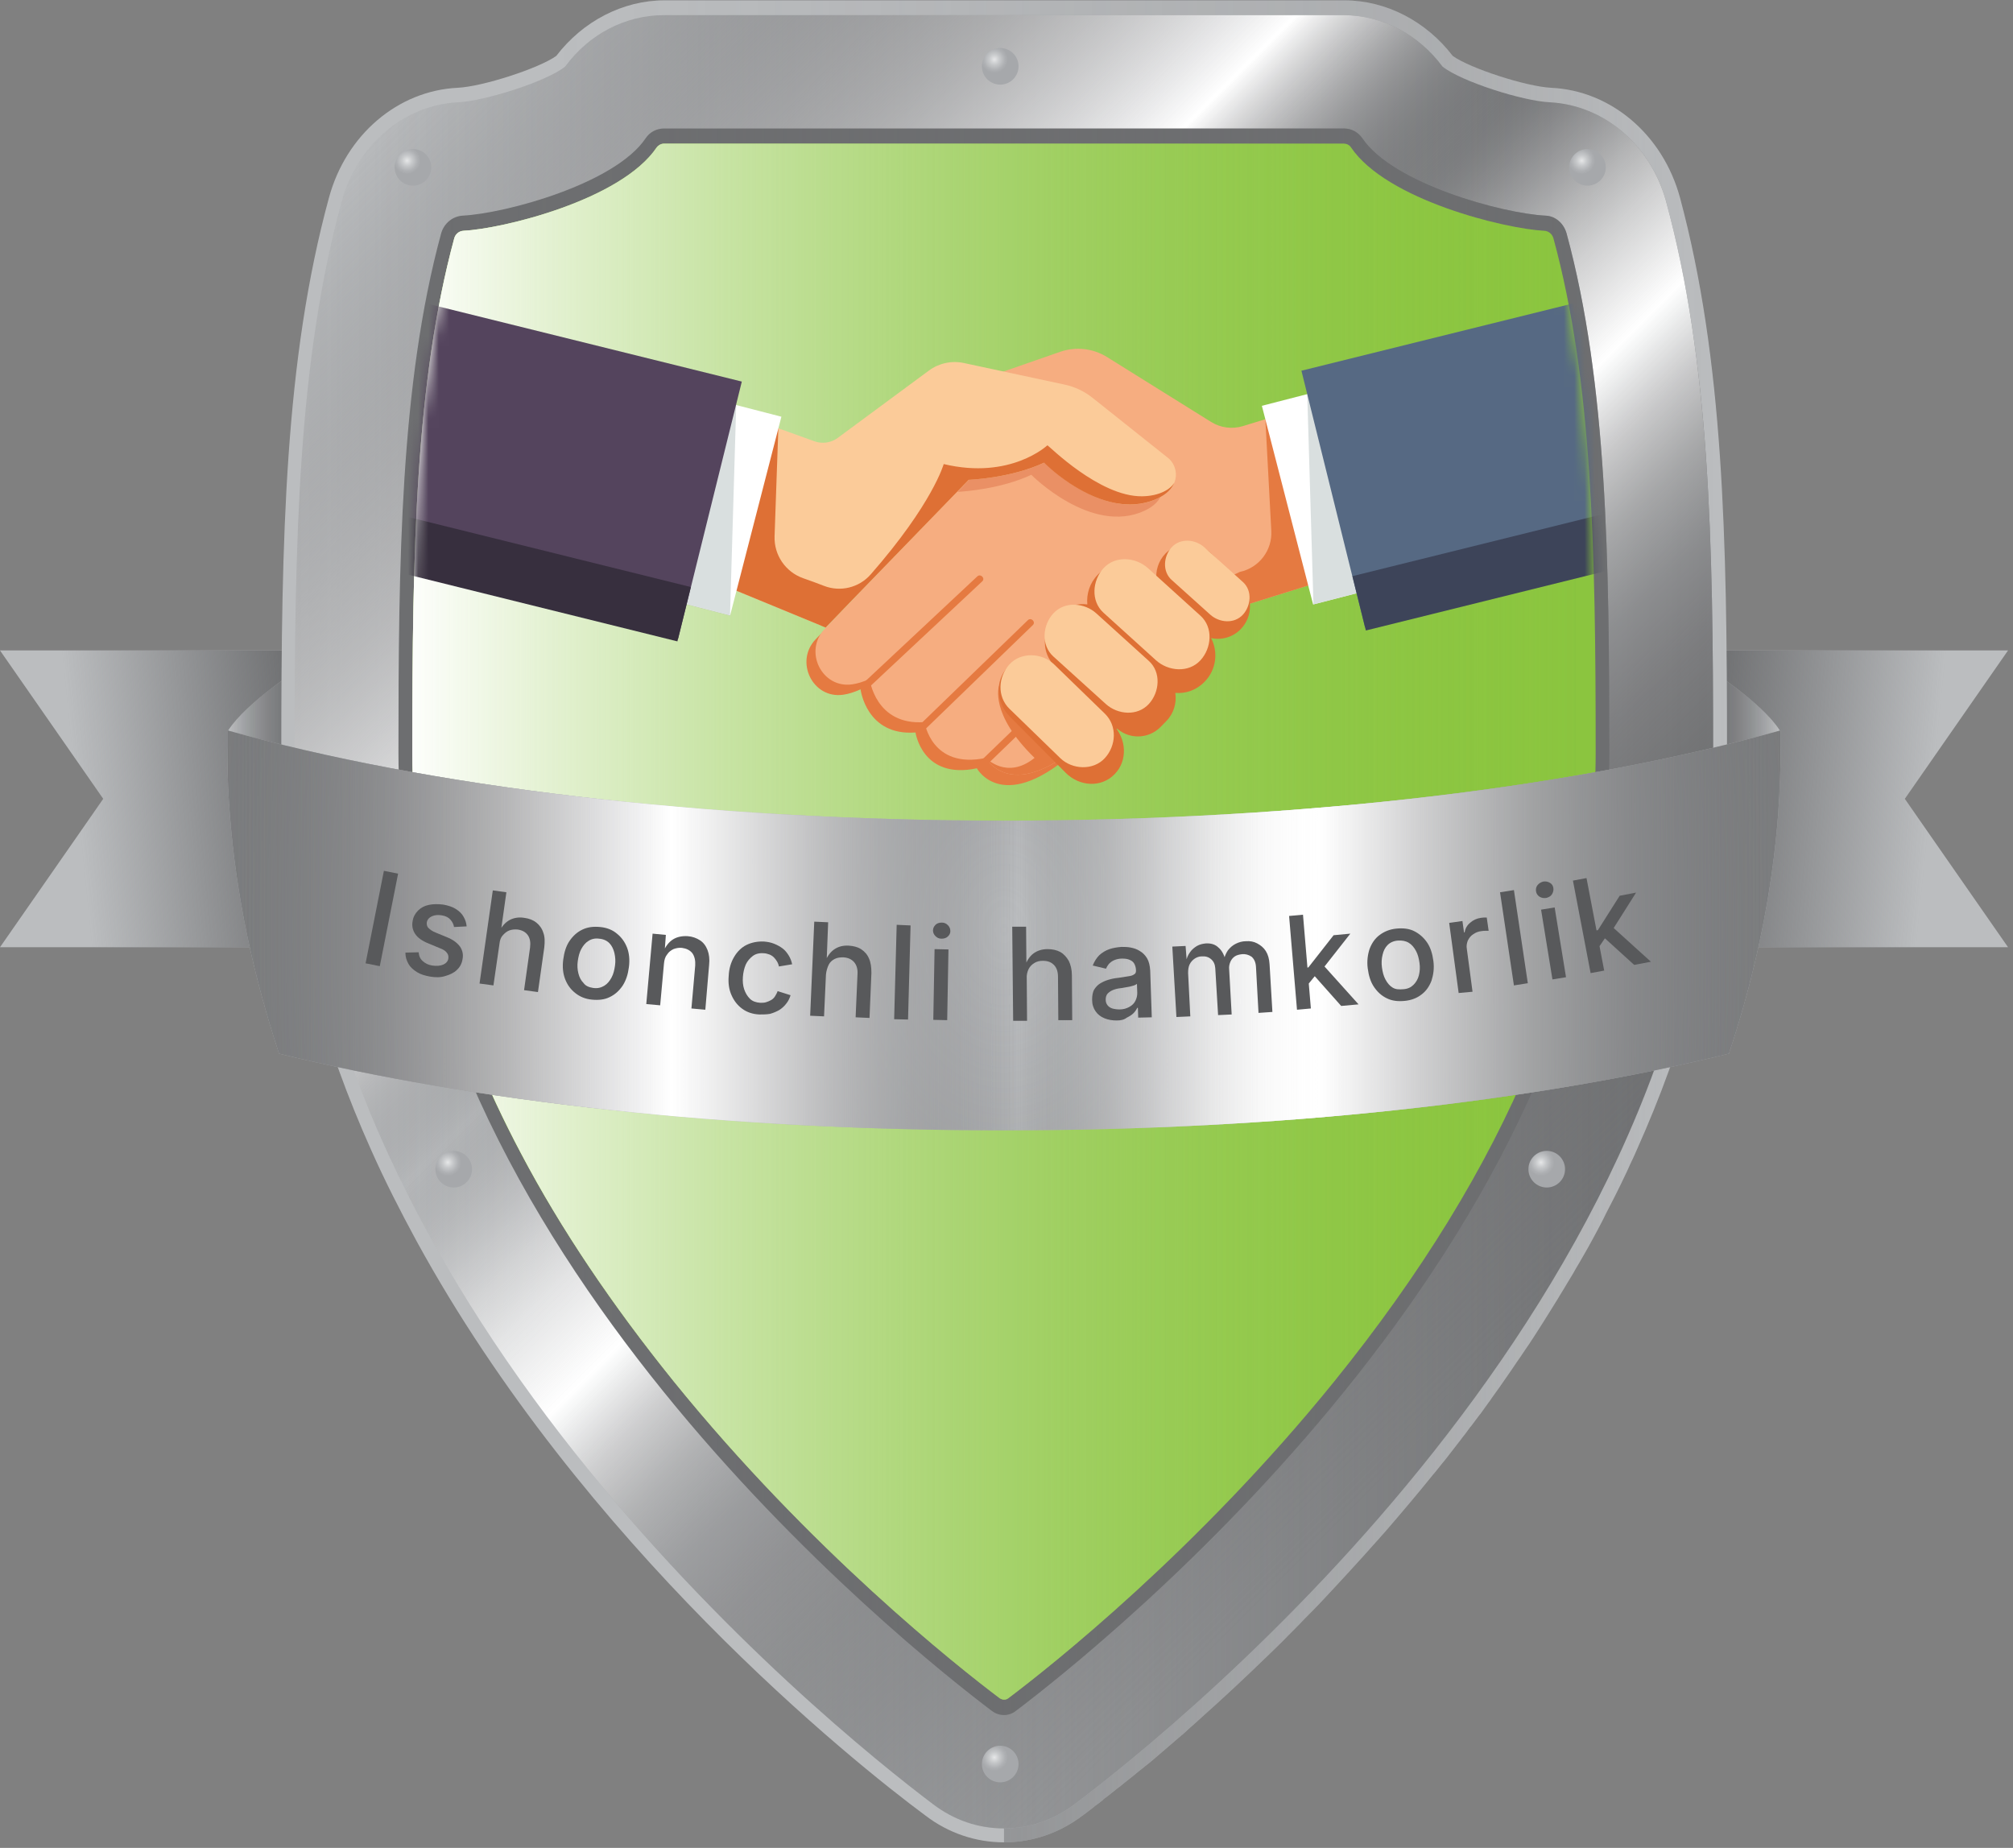 <?xml version="1.0" encoding="UTF-8"?> <svg xmlns="http://www.w3.org/2000/svg" width="195" height="179" viewBox="0 0 195 179" fill="none"><rect x="0" y="0" width="195" height="179" fill="#808080" stroke="none"/><path d="M29.973 91.755H14.986H0L10.001 77.38L0 63.005H14.986H29.973V77.38V91.755Z" fill="#BBBDBF"></path><path d="M29.973 91.755H14.986H0L10.001 77.38L0 63.005H14.986H29.973V77.38V91.755Z" fill="url(#paint0_linear_128_869)"></path><path d="M29.117 64.717C29.117 64.717 23.887 67.99 22.113 70.743L23.306 73.862L30.432 74.871C30.432 74.871 29.943 66.766 29.117 64.717Z" fill="#BBBDBF"></path><path d="M29.117 64.717C29.117 64.717 23.887 67.99 22.113 70.743L23.306 73.862L30.432 74.871C30.432 74.871 29.943 66.766 29.117 64.717Z" fill="url(#paint1_linear_128_869)"></path><path d="M29.117 64.717C29.117 64.717 23.887 67.99 22.113 70.743L23.306 73.862L30.432 74.871C30.432 74.871 29.943 66.766 29.117 64.717Z" fill="url(#paint2_linear_128_869)"></path><path d="M164.547 91.755H179.533H194.52L184.519 77.38L194.52 63.005H179.533H164.547V77.38V91.755Z" fill="#BBBDBF"></path><path d="M164.547 91.755H179.533H194.52L184.519 77.38L194.52 63.005H179.533H164.547V77.38V91.755Z" fill="url(#paint3_linear_128_869)"></path><path d="M165.401 64.717C165.401 64.717 170.631 67.99 172.405 70.743L171.212 73.862L164.086 74.871C164.086 74.871 164.575 66.766 165.401 64.717Z" fill="#BBBDBF"></path><path d="M165.401 64.717C165.401 64.717 170.631 67.99 172.405 70.743L171.212 73.862L164.086 74.871C164.086 74.871 164.575 66.766 165.401 64.717Z" fill="url(#paint4_linear_128_869)"></path><path d="M165.401 64.717C165.401 64.717 170.631 67.99 172.405 70.743L171.212 73.862L164.086 74.871C164.086 74.871 164.575 66.766 165.401 64.717Z" fill="url(#paint5_linear_128_869)"></path><path d="M167.298 72.914C167.298 73.312 167.298 73.71 167.298 74.107C167.298 74.382 167.298 74.627 167.267 74.872C167.267 75.147 167.267 75.422 167.237 75.698C167.237 75.881 167.237 76.095 167.206 76.279C167.175 76.707 167.175 77.166 167.145 77.594C167.114 78.144 167.084 78.664 167.053 79.184C166.197 90.562 163.046 101.358 158.581 111.329C158.367 111.818 158.153 112.308 157.908 112.797C157.878 112.889 157.816 112.98 157.786 113.072C157.633 113.409 157.48 113.745 157.297 114.112C157.205 114.296 157.113 114.51 157.021 114.693C156.593 115.55 156.195 116.375 155.737 117.232C155.614 117.446 155.523 117.66 155.4 117.905C155.339 118.027 155.278 118.149 155.217 118.272C154.88 118.914 154.544 119.556 154.207 120.168C153.963 120.596 153.749 121.024 153.504 121.422C153.473 121.483 153.412 121.575 153.382 121.636C153.137 122.064 152.892 122.492 152.648 122.89C152.403 123.349 152.128 123.777 151.852 124.236C151.577 124.694 151.333 125.123 151.057 125.551C151.057 125.581 151.027 125.581 151.027 125.612C150.751 126.04 150.507 126.468 150.231 126.896C149.956 127.325 149.681 127.783 149.406 128.212C148.855 129.068 148.305 129.955 147.724 130.781C147.448 131.209 147.142 131.637 146.867 132.035C146.592 132.463 146.286 132.891 146.011 133.289C145.766 133.656 145.491 134.023 145.246 134.39C145.185 134.451 145.154 134.543 145.093 134.604C144.879 134.91 144.665 135.185 144.482 135.46C144.39 135.613 144.267 135.766 144.176 135.888C143.931 136.225 143.686 136.561 143.472 136.867C143.442 136.928 143.411 136.959 143.35 137.02C143.075 137.387 142.799 137.754 142.524 138.121C142.524 138.152 142.493 138.182 142.463 138.182C142.188 138.549 141.912 138.947 141.607 139.314C141.576 139.344 141.576 139.375 141.545 139.406C141.27 139.773 140.964 140.14 140.689 140.507C140.353 140.935 140.016 141.394 139.649 141.822C139.374 142.158 139.129 142.495 138.854 142.801C137.325 144.697 135.795 146.501 134.266 148.275C134.022 148.551 133.777 148.826 133.532 149.101C131.636 151.242 129.74 153.291 127.905 155.249C127.415 155.769 126.926 156.258 126.436 156.747C126.039 157.175 125.641 157.573 125.244 157.971C125.091 158.124 124.938 158.276 124.815 158.399C124.418 158.827 123.99 159.225 123.592 159.622L123.531 159.683C123.256 159.959 122.95 160.234 122.675 160.509C120.503 162.62 118.393 164.577 116.435 166.32C116.038 166.687 115.671 167.024 115.273 167.36C115.12 167.513 114.967 167.635 114.814 167.788C114.692 167.911 114.539 168.033 114.417 168.125C113.499 168.92 112.612 169.685 111.786 170.388C111.664 170.48 111.542 170.602 111.419 170.694C111.266 170.816 111.144 170.939 110.991 171.03C110.777 171.214 110.594 171.367 110.379 171.52C109.951 171.887 109.523 172.223 109.095 172.56C109.003 172.651 108.881 172.712 108.789 172.804C108.636 172.927 108.514 173.049 108.361 173.141C108.269 173.202 108.177 173.294 108.086 173.355C107.749 173.63 107.413 173.905 107.076 174.15C106.985 174.211 106.893 174.272 106.832 174.364C106.587 174.548 106.342 174.762 106.098 174.915C106.036 174.976 105.945 175.037 105.884 175.098C105.516 175.373 105.18 175.649 104.874 175.863C102.611 177.575 99.981 178.462 97.259 178.462C94.537 178.462 91.876 177.575 89.643 175.863C82.578 170.633 56.459 149.682 40.34 120.198C38.781 117.323 37.282 114.387 35.936 111.359C31.471 101.389 28.32 90.592 27.464 79.215C27.433 78.664 27.403 78.144 27.372 77.624C27.281 76.065 27.25 74.505 27.25 72.945C27.25 52.086 27.586 34.867 31.868 19.146C33.52 13.06 38.536 8.778 44.347 8.503C46.794 8.38 52.238 6.606 53.889 5.414C56.459 2.049 60.343 0.031 64.38 0.031H130.229C134.266 0.031 138.15 2.049 140.72 5.414C142.371 6.606 147.815 8.38 150.262 8.503C156.073 8.778 161.089 13.06 162.741 19.146C166.961 34.836 167.298 52.056 167.298 72.914Z" fill="#BBBDBF"></path><path opacity="0.2" d="M140.69 5.383L137.784 9.267H56.765L53.859 5.383C56.428 2.019 60.313 0 64.35 0H130.199C134.206 0 138.12 1.988 140.69 5.383Z" fill="url(#paint6_linear_128_869)"></path><path opacity="0.5" d="M167.297 72.914C167.297 73.312 167.297 73.709 167.297 74.107C167.297 74.382 167.297 74.627 167.266 74.871C167.266 75.147 167.266 75.422 167.236 75.697C167.236 75.881 167.236 76.095 167.205 76.278C167.175 76.707 167.175 77.165 167.144 77.594C167.113 78.144 167.083 78.664 167.052 79.184C166.196 90.561 163.046 101.358 158.58 111.329C158.366 111.818 158.152 112.307 157.907 112.797C157.877 112.888 157.816 112.98 157.785 113.072C157.632 113.408 157.479 113.745 157.296 114.112C157.204 114.295 157.112 114.509 157.021 114.693C156.592 115.549 156.195 116.375 155.736 117.231C155.614 117.445 155.522 117.66 155.399 117.904C155.338 118.027 155.277 118.149 155.216 118.271C154.88 118.914 154.543 119.556 154.207 120.168C153.962 120.596 153.748 121.024 153.503 121.422C153.473 121.483 153.411 121.574 153.381 121.636C153.136 122.064 152.892 122.492 152.647 122.89C152.402 123.348 152.127 123.777 151.852 124.235C151.576 124.694 151.332 125.122 151.056 125.55C151.056 125.581 151.026 125.581 151.026 125.612C150.751 126.04 150.506 126.468 150.231 126.896C149.955 127.324 149.68 127.783 149.405 128.211C148.854 129.068 148.304 129.955 147.723 130.78C147.447 131.209 147.142 131.637 146.866 132.034C146.591 132.463 146.285 132.891 146.01 133.288C145.765 133.655 145.49 134.022 145.245 134.389C145.184 134.451 145.154 134.542 145.092 134.604C144.878 134.909 144.664 135.185 144.481 135.46C144.389 135.613 144.267 135.766 144.175 135.888C143.93 136.225 143.686 136.561 143.471 136.867C143.441 136.928 143.41 136.959 143.349 137.02C143.074 137.387 142.799 137.754 142.523 138.121C142.523 138.151 142.493 138.182 142.462 138.182C142.187 138.549 141.912 138.947 141.606 139.314C141.575 139.344 141.575 139.375 141.545 139.405C141.269 139.772 140.963 140.139 140.688 140.506C140.352 140.935 140.015 141.393 139.648 141.822C139.373 142.158 139.128 142.494 138.853 142.8C137.324 144.697 135.795 146.501 134.265 148.275C134.021 148.55 133.776 148.825 133.531 149.101C131.635 151.242 129.739 153.291 127.904 155.248C127.414 155.768 126.925 156.258 126.436 156.747C126.038 157.175 125.641 157.573 125.243 157.97C125.09 158.123 124.937 158.276 124.815 158.399C124.417 158.827 123.989 159.224 123.591 159.622L123.53 159.683C123.255 159.958 122.949 160.234 122.674 160.509C120.502 162.619 118.392 164.577 116.434 166.32C116.037 166.687 115.67 167.023 115.272 167.36C115.119 167.513 114.966 167.635 114.813 167.788C114.691 167.91 114.538 168.033 114.416 168.124C113.498 168.92 112.611 169.684 111.786 170.388C111.663 170.48 111.541 170.602 111.419 170.694C111.266 170.816 111.143 170.938 110.99 171.03C110.776 171.214 110.593 171.366 110.379 171.519C109.951 171.886 109.522 172.223 109.094 172.559C109.002 172.651 108.88 172.712 108.788 172.804C108.635 172.926 108.513 173.049 108.36 173.14C108.268 173.202 108.177 173.293 108.085 173.354C107.748 173.63 107.412 173.905 107.076 174.15C106.984 174.211 106.892 174.272 106.831 174.364C106.586 174.547 106.341 174.761 106.097 174.914C106.036 174.975 105.944 175.037 105.883 175.098C105.516 175.373 105.179 175.648 104.873 175.862C102.61 177.575 99.98 178.462 97.258 178.462V141.179L102.304 124.786L103.803 119.953L113.284 89.063L114.661 84.597L135.122 17.892L135.55 16.485L137.783 9.267L139.832 6.514L140.688 5.383C142.34 6.576 147.784 8.35 150.231 8.472C156.042 8.747 161.058 13.029 162.709 19.115C166.961 34.836 167.297 52.055 167.297 72.914Z" fill="url(#paint7_linear_128_869)"></path><path d="M97.259 177.116C94.782 177.116 92.427 176.321 90.378 174.761C80.04 166.962 28.535 125.398 28.535 72.914C28.535 52.178 28.872 35.05 33.092 19.513C34.591 14.038 39.087 10.185 44.347 9.909C46.978 9.787 52.942 7.891 54.746 6.453C57.04 3.303 60.588 1.468 64.319 1.468H130.168C133.9 1.468 137.417 3.334 139.741 6.453C141.546 7.891 147.51 9.787 150.14 9.909C155.37 10.185 159.897 14.038 161.396 19.513C165.616 35.05 165.953 52.178 165.953 72.914C165.953 125.398 114.448 166.962 104.11 174.761C102.092 176.291 99.737 177.116 97.259 177.116Z" fill="#BBBDBF"></path><path d="M97.259 177.116C94.782 177.116 92.427 176.321 90.378 174.761C80.04 166.962 28.535 125.398 28.535 72.914C28.535 52.178 28.872 35.05 33.092 19.513C34.591 14.038 39.087 10.185 44.347 9.909C46.978 9.787 52.942 7.891 54.746 6.453C57.04 3.303 60.588 1.468 64.319 1.468H130.168C133.9 1.468 137.417 3.334 139.741 6.453C141.546 7.891 147.51 9.787 150.14 9.909C155.37 10.185 159.897 14.038 161.396 19.513C165.616 35.05 165.953 52.178 165.953 72.914C165.953 125.398 114.448 166.962 104.11 174.761C102.092 176.291 99.737 177.116 97.259 177.116Z" fill="url(#paint8_linear_128_869)"></path><path d="M97.259 177.116C94.782 177.116 92.427 176.321 90.378 174.761C80.04 166.962 28.535 125.398 28.535 72.914C28.535 52.178 28.872 35.05 33.092 19.513C34.591 14.038 39.087 10.185 44.347 9.909C46.978 9.787 52.942 7.891 54.746 6.453C57.04 3.303 60.588 1.468 64.319 1.468H130.168C133.9 1.468 137.417 3.334 139.741 6.453C141.546 7.891 147.51 9.787 150.14 9.909C155.37 10.185 159.897 14.038 161.396 19.513C165.616 35.05 165.953 52.178 165.953 72.914C165.953 125.398 114.448 166.962 104.11 174.761C102.092 176.291 99.737 177.116 97.259 177.116Z" fill="url(#paint9_linear_128_869)"></path><path d="M149.712 20.89C145.522 20.675 134.94 17.801 131.973 13.396C131.545 12.785 130.903 12.448 130.199 12.448H64.32C63.616 12.448 62.943 12.785 62.545 13.396C59.579 17.801 48.996 20.675 44.806 20.89C43.858 20.951 43.002 21.624 42.727 22.633C38.781 37.161 38.598 54.411 38.598 72.914C38.598 120.351 87.87 159.531 96.097 165.739C96.8 166.259 97.718 166.259 98.391 165.739C106.588 159.531 155.89 120.351 155.89 72.914C155.89 54.411 155.707 37.161 151.761 22.633C151.486 21.624 150.66 20.92 149.712 20.89Z" fill="#6D6E70"></path><path opacity="0.5" d="M149.712 20.89C145.522 20.675 134.94 17.801 131.973 13.396C131.545 12.785 130.903 12.448 130.199 12.448H64.32C63.616 12.448 62.943 12.785 62.545 13.396C59.579 17.801 48.996 20.675 44.806 20.89C43.858 20.951 43.002 21.624 42.727 22.633C38.781 37.161 38.598 54.411 38.598 72.914C38.598 120.351 87.87 159.531 96.097 165.739C96.8 166.259 97.718 166.259 98.391 165.739C106.588 159.531 155.89 120.351 155.89 72.914C155.89 54.411 155.707 37.161 151.761 22.633C151.486 21.624 150.66 20.92 149.712 20.89Z" fill="url(#paint10_linear_128_869)"></path><path d="M154.573 72.914C154.573 92.549 146.04 113.041 129.249 133.808C116.006 150.171 101.723 161.457 97.655 164.516C97.533 164.607 97.41 164.638 97.257 164.638C97.104 164.638 96.982 164.577 96.86 164.516C92.792 161.457 78.509 150.171 65.266 133.808C48.444 113.041 39.941 92.549 39.941 72.914C39.941 53.187 40.247 36.977 44.009 23.061C44.132 22.663 44.468 22.388 44.866 22.357C48.658 22.174 60.158 19.391 63.614 14.283C63.767 14.069 64.042 13.916 64.317 13.916H130.167C130.442 13.916 130.717 14.038 130.87 14.283C134.326 19.391 145.826 22.174 149.618 22.357C150.016 22.388 150.353 22.663 150.475 23.061C154.267 36.977 154.573 53.187 154.573 72.914Z" fill="#8BC53F"></path><path d="M154.573 72.914C154.573 92.549 146.04 113.041 129.249 133.808C116.006 150.171 101.723 161.457 97.655 164.516C97.533 164.607 97.41 164.638 97.257 164.638C97.104 164.638 96.982 164.577 96.86 164.516C92.792 161.457 78.509 150.171 65.266 133.808C59.302 126.407 54.347 119.067 50.493 111.757C43.489 98.544 39.941 85.546 39.941 72.914C39.941 53.187 40.247 36.977 44.009 23.061C44.132 22.663 44.468 22.388 44.866 22.357C48.658 22.174 60.158 19.391 63.614 14.283C63.767 14.069 64.042 13.916 64.317 13.916H130.167C130.442 13.916 130.717 14.038 130.87 14.283C134.326 19.391 145.826 22.174 149.618 22.357C150.016 22.388 150.353 22.663 150.475 23.061C152.769 31.533 153.778 40.831 154.206 51.23C154.512 57.958 154.573 65.176 154.573 72.914Z" fill="url(#paint11_linear_128_869)"></path><path d="M96.891 8.197C97.871 8.197 98.665 7.403 98.665 6.423C98.665 5.443 97.871 4.649 96.891 4.649C95.911 4.649 95.117 5.443 95.117 6.423C95.117 7.403 95.911 8.197 96.891 8.197Z" fill="url(#paint12_radial_128_869)"></path><path d="M43.95 115.03C44.929 115.03 45.724 114.235 45.724 113.256C45.724 112.276 44.929 111.482 43.95 111.482C42.97 111.482 42.176 112.276 42.176 113.256C42.176 114.235 42.97 115.03 43.95 115.03Z" fill="url(#paint13_radial_128_869)"></path><path d="M149.833 115.03C150.812 115.03 151.606 114.235 151.606 113.256C151.606 112.276 150.812 111.482 149.833 111.482C148.853 111.482 148.059 112.276 148.059 113.256C148.059 114.235 148.853 115.03 149.833 115.03Z" fill="url(#paint14_radial_128_869)"></path><path d="M41.778 16.21C41.778 17.189 40.983 17.984 40.004 17.984C39.026 17.984 38.23 17.189 38.23 16.21C38.23 15.231 39.026 14.436 40.004 14.436C40.983 14.436 41.778 15.231 41.778 16.21Z" fill="url(#paint15_radial_128_869)"></path><path d="M155.552 16.21C155.552 17.189 154.757 17.984 153.778 17.984C152.799 17.984 152.004 17.189 152.004 16.21C152.004 15.231 152.799 14.436 153.778 14.436C154.757 14.436 155.552 15.231 155.552 16.21Z" fill="url(#paint16_radial_128_869)"></path><path d="M96.891 172.651C97.871 172.651 98.665 171.857 98.665 170.877C98.665 169.898 97.871 169.104 96.891 169.104C95.911 169.104 95.117 169.898 95.117 170.877C95.117 171.857 95.911 172.651 96.891 172.651Z" fill="url(#paint17_radial_128_869)"></path><path opacity="0.8" d="M154.573 72.914C154.573 92.549 146.04 113.041 129.249 133.808C116.006 150.171 101.723 161.457 97.655 164.516C97.533 164.607 97.41 164.638 97.257 164.638C97.104 164.638 96.982 164.577 96.86 164.516C92.792 161.457 78.509 150.171 65.266 133.808C59.302 126.407 54.347 119.067 50.493 111.757C43.489 98.544 39.941 85.546 39.941 72.914C39.941 53.187 40.247 36.977 44.009 23.061C44.132 22.663 44.468 22.388 44.866 22.357C48.658 22.174 60.158 19.391 63.614 14.283C63.767 14.069 64.042 13.916 64.317 13.916H130.167C130.442 13.916 130.717 14.038 130.87 14.283C134.326 19.391 145.826 22.174 149.618 22.357C150.016 22.388 150.353 22.663 150.475 23.061C152.769 31.533 153.778 40.831 154.206 51.23C154.512 57.958 154.573 65.176 154.573 72.914Z" fill="url(#paint18_linear_128_869)"></path><path d="M172.497 72.15C172.497 74.352 172.405 76.615 172.252 78.848C171.671 86.494 170.081 94.263 167.481 102.062C148.732 106.68 124.173 109.494 97.258 109.494C70.344 109.494 45.784 106.68 27.035 102.062C24.466 94.293 22.845 86.525 22.264 78.879C22.081 76.646 22.02 74.382 22.02 72.18C22.02 71.691 22.02 71.202 22.02 70.743C41.288 76.156 67.866 79.49 97.258 79.49C126.62 79.49 153.228 76.156 172.497 70.743C172.497 71.171 172.497 71.66 172.497 72.15Z" fill="#BBBDBF"></path><path d="M172.497 72.15C172.497 74.352 172.405 76.615 172.252 78.848C171.671 86.494 170.081 94.263 167.481 102.062C148.732 106.68 124.173 109.494 97.258 109.494C70.344 109.494 45.784 106.68 27.035 102.062C24.466 94.293 22.845 86.525 22.264 78.879C22.081 76.646 22.02 74.382 22.02 72.18C22.02 71.691 22.02 71.202 22.02 70.743C41.288 76.156 67.866 79.49 97.258 79.49C126.62 79.49 153.228 76.156 172.497 70.743C172.497 71.171 172.497 71.66 172.497 72.15Z" fill="url(#paint19_radial_128_869)"></path><path d="M172.497 72.15C172.497 74.352 172.405 76.615 172.252 78.848C171.671 86.494 170.081 94.263 167.481 102.062C148.732 106.68 124.173 109.494 97.258 109.494C70.344 109.494 45.784 106.68 27.035 102.062C24.466 94.293 22.845 86.525 22.264 78.879C22.081 76.646 22.02 74.382 22.02 72.18C22.02 71.691 22.02 71.202 22.02 70.743C41.288 76.156 67.866 79.49 97.258 79.49C126.62 79.49 153.228 76.156 172.497 70.743C172.497 71.171 172.497 71.66 172.497 72.15Z" fill="url(#paint20_linear_128_869)"></path><path d="M172.497 72.15C172.497 74.352 172.405 76.615 172.252 78.848C171.671 86.494 170.081 94.263 167.481 102.062C148.732 106.68 124.173 109.494 97.258 109.494C70.344 109.494 45.784 106.68 27.035 102.062C24.466 94.293 22.845 86.525 22.264 78.879C22.081 76.646 22.02 74.382 22.02 72.18C22.02 71.691 22.02 71.202 22.02 70.743C41.288 76.156 67.866 79.49 97.258 79.49C126.62 79.49 153.228 76.156 172.497 70.743C172.497 71.171 172.497 71.66 172.497 72.15Z" fill="url(#paint21_linear_128_869)"></path><path d="M38.564 84.628L36.79 93.59L35.414 93.314L37.188 84.353L38.564 84.628Z" fill="#58595B"></path><path d="M41.655 94.599C41.166 94.507 40.738 94.385 40.401 94.171C40.065 93.957 39.759 93.712 39.575 93.376C39.392 93.07 39.27 92.703 39.27 92.275L40.554 92.244C40.585 92.611 40.707 92.886 40.952 93.1C41.196 93.314 41.472 93.467 41.869 93.528C42.297 93.59 42.664 93.559 42.94 93.437C43.215 93.314 43.398 93.1 43.429 92.856C43.46 92.641 43.429 92.458 43.276 92.275C43.123 92.091 42.94 91.969 42.603 91.846L41.502 91.388C40.891 91.143 40.462 90.837 40.218 90.47C39.973 90.103 39.881 89.675 39.973 89.216C40.034 88.818 40.218 88.482 40.493 88.207C40.768 87.931 41.105 87.748 41.533 87.656C41.961 87.564 42.42 87.564 42.94 87.626C43.429 87.717 43.827 87.84 44.163 88.054C44.499 88.268 44.744 88.513 44.897 88.788C45.081 89.094 45.172 89.4 45.203 89.736L43.98 89.797C43.949 89.552 43.827 89.308 43.643 89.094C43.46 88.88 43.184 88.727 42.787 88.665C42.42 88.604 42.114 88.635 41.839 88.757C41.563 88.88 41.41 89.063 41.349 89.308C41.319 89.522 41.349 89.736 41.502 89.889C41.655 90.042 41.9 90.225 42.236 90.348L43.276 90.776C43.888 91.02 44.285 91.326 44.561 91.693C44.805 92.06 44.897 92.458 44.805 92.917C44.744 93.314 44.561 93.681 44.255 93.957C43.98 94.232 43.582 94.415 43.154 94.538C42.695 94.691 42.206 94.691 41.655 94.599Z" fill="#58595B"></path><path d="M48.38 91.449L47.799 95.455L46.453 95.272L47.738 86.249L49.053 86.433L48.502 90.348L48.319 90.317C48.594 89.736 48.961 89.338 49.359 89.124C49.756 88.91 50.246 88.818 50.796 88.91C51.255 88.971 51.653 89.124 51.958 89.369C52.264 89.614 52.509 89.95 52.631 90.348C52.784 90.745 52.784 91.235 52.723 91.785L52.111 96.098L50.766 95.914L51.347 91.785C51.408 91.296 51.347 90.898 51.133 90.592C50.919 90.287 50.582 90.103 50.154 90.042C49.848 90.011 49.573 90.042 49.328 90.133C49.083 90.225 48.869 90.409 48.686 90.623C48.533 90.776 48.411 91.082 48.38 91.449Z" fill="#58595B"></path><path d="M57.344 96.832C56.702 96.77 56.182 96.556 55.723 96.189C55.264 95.822 54.958 95.394 54.744 94.844C54.53 94.293 54.469 93.651 54.561 92.947C54.653 92.244 54.836 91.632 55.172 91.143C55.509 90.654 55.907 90.287 56.426 90.042C56.946 89.797 57.497 89.736 58.139 89.797C58.782 89.858 59.332 90.073 59.76 90.439C60.188 90.776 60.525 91.235 60.739 91.785C60.953 92.336 61.014 92.978 60.922 93.681C60.831 94.385 60.647 94.966 60.311 95.486C59.974 95.975 59.577 96.342 59.057 96.587C58.567 96.832 57.986 96.893 57.344 96.832ZM57.466 95.7C57.895 95.761 58.231 95.669 58.537 95.486C58.843 95.302 59.057 95.027 59.24 94.691C59.424 94.354 59.516 93.957 59.577 93.528C59.638 93.1 59.607 92.703 59.516 92.305C59.424 91.938 59.271 91.602 59.026 91.357C58.782 91.112 58.445 90.959 58.047 90.929C57.65 90.868 57.283 90.959 57.008 91.143C56.702 91.326 56.488 91.602 56.304 91.938C56.121 92.275 56.029 92.672 55.968 93.1C55.907 93.529 55.937 93.926 56.029 94.293C56.121 94.66 56.274 94.966 56.518 95.211C56.732 95.517 57.069 95.639 57.466 95.7Z" fill="#58595B"></path><path d="M64.318 93.345L63.951 97.382L62.605 97.26L63.217 90.439L64.502 90.562L64.379 92.244H64.227C64.471 91.663 64.808 91.234 65.205 90.99C65.603 90.745 66.092 90.653 66.612 90.684C67.071 90.715 67.469 90.867 67.805 91.082C68.141 91.296 68.386 91.632 68.539 92.03C68.692 92.427 68.753 92.917 68.692 93.467L68.325 97.81L66.979 97.688L67.346 93.528C67.377 93.039 67.285 92.641 67.071 92.335C66.826 92.03 66.49 91.877 66.061 91.816C65.756 91.785 65.48 91.846 65.236 91.938C64.991 92.06 64.777 92.213 64.624 92.458C64.441 92.672 64.349 92.978 64.318 93.345Z" fill="#58595B"></path><path d="M73.555 98.269C72.913 98.239 72.363 98.055 71.904 97.719C71.445 97.382 71.109 96.954 70.864 96.403C70.619 95.853 70.528 95.241 70.589 94.538C70.619 93.834 70.803 93.223 71.109 92.703C71.415 92.183 71.812 91.785 72.301 91.54C72.791 91.296 73.372 91.174 74.014 91.204C74.381 91.235 74.687 91.296 74.993 91.418C75.299 91.54 75.574 91.693 75.819 91.877C76.063 92.061 76.247 92.305 76.4 92.55C76.553 92.794 76.675 93.1 76.736 93.406L75.452 93.62C75.421 93.437 75.36 93.284 75.268 93.131C75.176 92.978 75.085 92.856 74.962 92.733C74.84 92.611 74.687 92.519 74.534 92.458C74.351 92.397 74.167 92.336 73.953 92.336C73.555 92.305 73.188 92.397 72.913 92.611C72.638 92.825 72.393 93.1 72.24 93.437C72.087 93.804 71.996 94.201 71.965 94.63C71.934 95.058 71.965 95.455 72.087 95.822C72.21 96.189 72.393 96.495 72.638 96.74C72.882 96.985 73.219 97.107 73.647 97.138C73.861 97.138 74.045 97.138 74.228 97.076C74.412 97.015 74.565 96.954 74.718 96.862C74.871 96.77 74.993 96.648 75.085 96.495C75.176 96.342 75.268 96.189 75.329 96.006L76.583 96.403C76.492 96.709 76.339 97.015 76.155 97.229C75.972 97.474 75.727 97.688 75.482 97.841C75.207 97.994 74.932 98.116 74.595 98.208C74.259 98.269 73.922 98.269 73.555 98.269Z" fill="#58595B"></path><path d="M80.01 94.415L79.826 98.452L78.481 98.391L78.878 89.277L80.224 89.338L80.071 93.284H79.887C80.102 92.672 80.407 92.244 80.805 91.968C81.203 91.693 81.661 91.571 82.212 91.601C82.671 91.632 83.068 91.724 83.405 91.938C83.741 92.152 84.016 92.458 84.169 92.825C84.353 93.222 84.414 93.681 84.414 94.262L84.23 98.605L82.885 98.544L83.068 94.354C83.099 93.865 82.976 93.467 82.732 93.192C82.487 92.916 82.151 92.763 81.692 92.733C81.386 92.733 81.111 92.763 80.866 92.886C80.621 93.008 80.407 93.192 80.285 93.436C80.163 93.681 80.04 94.048 80.01 94.415Z" fill="#58595B"></path><path d="M88.208 89.644L87.963 98.758L86.617 98.728L86.862 89.583L88.208 89.644Z" fill="#58595B"></path><path d="M91.205 90.928C90.96 90.928 90.776 90.837 90.624 90.684C90.471 90.531 90.379 90.347 90.379 90.133C90.379 89.919 90.471 89.736 90.624 89.583C90.776 89.43 90.991 89.369 91.235 89.369C91.48 89.369 91.663 89.46 91.816 89.613C91.969 89.766 92.061 89.95 92.061 90.194C92.061 90.409 91.969 90.592 91.786 90.745C91.633 90.867 91.449 90.928 91.205 90.928ZM90.409 98.789L90.532 91.938L91.878 91.968L91.755 98.819L90.409 98.789Z" fill="#58595B"></path><path d="M99.462 94.813L99.492 98.881H98.146L98.055 89.766H99.4L99.431 93.712H99.248C99.431 93.1 99.737 92.641 100.104 92.366C100.471 92.091 100.93 91.938 101.48 91.938C101.939 91.938 102.367 92.03 102.704 92.213C103.04 92.397 103.315 92.703 103.529 93.07C103.713 93.436 103.835 93.926 103.835 94.476L103.866 98.82H102.52L102.489 94.629C102.489 94.14 102.367 93.742 102.092 93.467C101.817 93.192 101.48 93.07 101.021 93.07C100.716 93.07 100.44 93.131 100.196 93.284C99.951 93.436 99.767 93.62 99.645 93.865C99.523 94.109 99.431 94.446 99.462 94.813Z" fill="#58595B"></path><path d="M108.179 98.85C107.75 98.85 107.353 98.789 106.986 98.636C106.619 98.483 106.343 98.269 106.129 97.963C105.915 97.657 105.793 97.29 105.793 96.832C105.793 96.434 105.854 96.128 105.976 95.883C106.129 95.639 106.313 95.425 106.558 95.272C106.802 95.119 107.078 94.996 107.383 94.905C107.689 94.813 107.995 94.752 108.332 94.721C108.729 94.66 109.066 94.599 109.31 94.568C109.555 94.538 109.738 94.477 109.861 94.385C109.983 94.324 110.044 94.201 110.044 94.048V94.018C110.044 93.773 109.983 93.559 109.891 93.376C109.8 93.192 109.647 93.07 109.433 92.978C109.218 92.886 109.004 92.856 108.699 92.856C108.393 92.856 108.148 92.917 107.934 93.008C107.72 93.1 107.567 93.222 107.414 93.376C107.292 93.528 107.2 93.681 107.139 93.834L105.854 93.528C106.007 93.131 106.221 92.794 106.496 92.519C106.772 92.274 107.108 92.06 107.475 91.938C107.842 91.816 108.24 91.754 108.637 91.724C108.913 91.724 109.218 91.724 109.524 91.785C109.83 91.846 110.136 91.938 110.411 92.121C110.687 92.274 110.931 92.519 111.115 92.825C111.298 93.131 111.39 93.528 111.421 94.018L111.573 98.544L110.258 98.575L110.228 97.627H110.167C110.075 97.81 109.953 97.994 109.8 98.147C109.616 98.33 109.402 98.453 109.157 98.575C108.882 98.789 108.546 98.85 108.179 98.85ZM108.454 97.78C108.821 97.78 109.127 97.688 109.402 97.535C109.677 97.382 109.861 97.199 109.983 96.954C110.105 96.709 110.167 96.465 110.167 96.189L110.136 95.302C110.075 95.364 109.983 95.394 109.861 95.455C109.738 95.486 109.555 95.547 109.402 95.578C109.218 95.608 109.066 95.639 108.882 95.669C108.699 95.7 108.576 95.731 108.484 95.731C108.24 95.761 107.995 95.822 107.781 95.914C107.567 96.006 107.414 96.128 107.292 96.25C107.169 96.403 107.108 96.587 107.108 96.832C107.108 97.046 107.169 97.229 107.292 97.382C107.414 97.535 107.567 97.627 107.75 97.688C107.964 97.749 108.209 97.78 108.454 97.78Z" fill="#58595B"></path><path d="M113.96 98.514L113.562 91.693L114.847 91.632L114.969 93.222H114.878C114.939 92.825 115.092 92.488 115.275 92.244C115.459 91.969 115.703 91.785 115.948 91.632C116.223 91.479 116.499 91.418 116.804 91.387C117.294 91.357 117.722 91.479 118.028 91.785C118.364 92.06 118.578 92.488 118.731 93.039H118.548C118.609 92.672 118.762 92.335 118.945 92.06C119.16 91.785 119.404 91.571 119.71 91.418C120.016 91.265 120.352 91.173 120.689 91.173C121.086 91.143 121.453 91.204 121.79 91.387C122.126 91.571 122.402 91.785 122.616 92.121C122.83 92.458 122.952 92.886 122.983 93.406L123.258 98.024L121.912 98.116L121.667 93.651C121.637 93.192 121.484 92.886 121.239 92.672C120.964 92.488 120.658 92.397 120.322 92.427C120.046 92.458 119.802 92.519 119.618 92.641C119.435 92.764 119.282 92.947 119.19 93.161C119.098 93.375 119.037 93.62 119.068 93.895L119.312 98.269L117.997 98.33L117.722 93.773C117.691 93.406 117.569 93.131 117.324 92.917C117.08 92.703 116.774 92.611 116.407 92.641C116.162 92.641 115.918 92.733 115.734 92.855C115.551 92.978 115.367 93.161 115.245 93.406C115.122 93.651 115.092 93.926 115.092 94.262L115.306 98.453L113.96 98.514Z" fill="#58595B"></path><path d="M125.64 97.81L124.875 88.727L126.221 88.604L126.985 97.688L125.64 97.81ZM126.68 95.394L126.527 93.743L126.741 93.712L129.187 90.592L130.808 90.439L127.995 94.018L127.781 94.048L126.68 95.394ZM129.921 97.443L127.23 94.415L128.086 93.376L131.604 97.29L129.921 97.443Z" fill="#58595B"></path><path d="M136.071 96.954C135.429 97.015 134.848 96.954 134.359 96.709C133.839 96.465 133.441 96.098 133.105 95.608C132.768 95.119 132.585 94.507 132.493 93.804C132.401 93.1 132.493 92.458 132.677 91.907C132.891 91.357 133.196 90.898 133.655 90.562C134.114 90.225 134.634 90.011 135.276 89.95C135.919 89.889 136.5 89.95 136.989 90.195C137.478 90.439 137.907 90.806 138.243 91.296C138.579 91.785 138.763 92.397 138.855 93.1C138.946 93.804 138.855 94.415 138.671 94.996C138.457 95.547 138.151 96.006 137.692 96.342C137.264 96.679 136.714 96.893 136.071 96.954ZM135.949 95.822C136.377 95.792 136.683 95.639 136.928 95.394C137.173 95.15 137.356 94.844 137.448 94.477C137.54 94.11 137.57 93.712 137.509 93.284C137.448 92.856 137.356 92.458 137.172 92.122C136.989 91.785 136.775 91.51 136.469 91.326C136.163 91.143 135.827 91.082 135.399 91.112C135.001 91.143 134.665 91.296 134.42 91.54C134.175 91.785 134.022 92.091 133.931 92.489C133.839 92.856 133.808 93.284 133.869 93.712C133.931 94.14 134.022 94.538 134.206 94.874C134.389 95.211 134.603 95.486 134.909 95.669C135.215 95.853 135.552 95.853 135.949 95.822Z" fill="#58595B"></path><path d="M141.3 96.189L140.383 89.399L141.667 89.216L141.82 90.317H141.881C141.943 89.919 142.126 89.613 142.432 89.369C142.707 89.124 143.044 88.971 143.441 88.91C143.533 88.91 143.625 88.879 143.747 88.879C143.869 88.879 143.961 88.879 144.022 88.879L144.206 90.164C144.145 90.164 144.053 90.164 143.931 90.164C143.808 90.164 143.655 90.164 143.502 90.195C143.197 90.225 142.921 90.347 142.707 90.5C142.463 90.653 142.31 90.867 142.187 91.112C142.096 91.357 142.034 91.632 142.096 91.938L142.646 96.067L141.3 96.189Z" fill="#58595B"></path><path d="M146.654 86.219L148 95.241L146.654 95.455L145.309 86.433L146.654 86.219Z" fill="#58595B"></path><path d="M149.775 86.983C149.53 87.014 149.346 86.983 149.132 86.861C148.949 86.739 148.826 86.555 148.796 86.341C148.765 86.127 148.796 85.913 148.949 85.729C149.102 85.546 149.285 85.454 149.499 85.393C149.744 85.362 149.927 85.393 150.142 85.515C150.356 85.638 150.447 85.821 150.478 86.035C150.509 86.249 150.447 86.463 150.325 86.647C150.203 86.83 150.019 86.922 149.775 86.983ZM150.386 94.874L149.285 88.115L150.6 87.901L151.701 94.66L150.386 94.874Z" fill="#58595B"></path><path d="M154.084 94.262L152.371 85.301L153.686 85.056L155.399 94.018L154.084 94.262ZM154.879 91.754L154.573 90.133L154.787 90.103L156.898 86.769L158.488 86.463L156.072 90.286L155.858 90.317L154.879 91.754ZM158.305 93.467L155.307 90.745L156.041 89.644L159.926 93.161L158.305 93.467Z" fill="#58595B"></path><mask id="mask0_128_869" style="mask-type:alpha" maskUnits="userSpaceOnUse" x="39" y="13" width="116" height="152"><path d="M154.573 72.914C154.573 92.549 146.04 113.041 129.249 133.808C116.006 150.171 101.723 161.457 97.655 164.516C97.533 164.607 97.41 164.638 97.257 164.638C97.104 164.638 96.982 164.577 96.86 164.516C92.792 161.457 78.509 150.171 65.266 133.808C59.302 126.407 54.347 119.067 50.493 111.757C43.489 98.544 39.941 85.546 39.941 72.914C39.941 53.187 40.247 36.977 44.009 23.061C44.132 22.663 44.468 22.388 44.866 22.357C48.658 22.174 60.158 19.391 63.614 14.283C63.767 14.069 64.042 13.916 64.317 13.916H130.167C130.442 13.916 130.717 14.038 130.87 14.283C134.326 19.391 145.826 22.174 149.618 22.357C150.016 22.388 150.353 22.663 150.475 23.061C152.769 31.533 153.778 40.831 154.206 51.23C154.512 57.958 154.573 65.176 154.573 72.914Z" fill="white"></path></mask><g mask="url(#mask0_128_869)"><path d="M69.207 43.931H126.089V42.982H69.207V43.931Z" fill="#C4CFC2"></path><path d="M96.484 43.756L79.018 61.921C76.947 64.075 78.724 67.722 81.682 67.296C82.186 67.223 82.744 67.057 83.363 66.771C83.363 66.771 83.907 71.311 88.686 70.953C88.686 70.953 89.336 75.546 94.627 74.422C94.627 74.422 97.194 79.169 104.45 72.474C108.03 69.171 119.872 59.584 119.872 59.584L96.485 43.756H96.484Z" fill="#E57A41"></path><path d="M146.564 33.246L120.4 41.275C119.363 41.593 118.239 41.445 117.319 40.872L107.242 34.588C105.881 33.739 104.21 33.552 102.695 34.08L91.435 37.998L97.359 42.751L79.893 60.916C77.822 63.07 79.599 66.716 82.557 66.29C83.061 66.217 83.619 66.05 84.238 65.766C84.238 65.766 84.782 70.305 89.561 69.947C89.561 69.947 90.211 74.54 95.502 73.416C95.502 73.416 98.069 78.163 105.325 71.468C108.905 68.165 120.748 58.579 120.748 58.579L151.142 49.084L146.565 33.246" fill="#F6AD80"></path><path d="M110.875 49.471C113.273 48.354 112.865 46.288 111.893 45.532L104.573 39.703C103.788 39.078 102.868 38.643 101.886 38.432L94.58 36.866L91.617 37.898L97.541 42.65L92.736 47.648C93.444 47.61 96.985 47.355 99.903 45.993C99.903 45.993 105.721 51.872 110.876 49.47L110.875 49.471Z" fill="#EA9065"></path><path d="M113.146 44.357L105.826 38.528C105.041 37.903 104.121 37.468 103.14 37.257L93.372 35.164C92.19 34.91 90.956 35.178 89.983 35.895L81.152 42.417C80.504 42.896 79.66 43.02 78.901 42.747L65.613 37.968L64.309 54.323L79.984 60.786L93.859 46.477C93.859 46.477 97.897 46.337 101.155 44.816C101.155 44.816 106.973 50.695 112.128 48.293C114.526 47.176 114.118 45.111 113.146 44.354" fill="#FBCB99"></path><path d="M110.621 48.074C106.489 48.114 101.584 43.161 101.464 43.133C101.464 43.133 97.897 46.501 91.417 44.952C91.417 44.952 90.364 48.772 84.34 55.647C83.211 56.934 81.393 57.371 79.799 56.743C79.2 56.508 78.529 56.264 77.811 56.013C76.096 55.412 74.97 53.767 75.033 51.95L75.399 41.49C73.14 40.705 70.498 43.013 68.409 45.323C66.231 47.732 64.651 50.139 64.73 49.039L64.309 54.325L79.592 60.627L79.588 60.631L79.969 60.788L79.973 60.784L79.984 60.788L82.512 58.165L93.844 46.48C93.844 46.48 97.882 46.34 101.14 44.819C101.129 44.816 102.122 45.829 103.66 46.841C105.821 48.263 109.061 49.687 112.113 48.296C113.025 47.88 113.531 47.323 113.755 46.749C113.435 47.359 112.338 48.057 110.622 48.074" fill="#DE7035"></path><path d="M100.221 73.416C95.816 69.129 96.775 66.443 96.775 66.443L120.105 55.397L120.137 55.391C121.977 54.984 123.252 53.304 123.152 51.423L122.576 40.609L150.993 48.558L151.145 49.084L120.75 58.579C120.75 58.579 108.907 68.165 105.327 71.468C98.071 78.163 95.504 73.416 95.504 73.416C95.504 73.416 97.526 75.584 100.217 73.416" fill="#E57A41"></path><path d="M84.074 66.682C87.765 63.225 91.457 59.769 95.149 56.314C95.469 56.014 94.99 55.536 94.67 55.835C90.977 59.292 87.286 62.748 83.594 66.203C83.274 66.503 83.754 66.981 84.074 66.682Z" fill="#E57A41"></path><path d="M89.395 70.865C92.946 67.427 96.498 63.99 100.049 60.552C100.364 60.247 99.884 59.769 99.569 60.074C96.018 63.511 92.466 66.949 88.915 70.386C88.601 70.692 89.081 71.17 89.395 70.866V70.865Z" fill="#E57A41"></path><path d="M95.34 74.334C98.482 71.297 101.626 68.261 104.768 65.225C105.082 64.921 104.602 64.442 104.288 64.745C101.146 67.781 98.002 70.817 94.86 73.854C94.546 74.157 95.026 74.637 95.34 74.334Z" fill="#E57A41"></path><path d="M97.624 64.629L97.67 64.581C98.917 63.3 101.03 63.372 102.392 64.741L102.142 64.488C100.919 63.258 100.908 61.255 102.117 60.013L102.665 59.451C103.389 58.708 104.385 58.41 105.33 58.549C105.233 57.526 105.567 56.468 106.333 55.681L106.383 55.629C107.755 54.221 109.99 54.209 111.377 55.604L112.035 56.267C111.911 55.327 112.198 54.342 112.904 53.617C114.113 52.375 116.084 52.364 117.306 53.595L120.164 56.47C121.387 57.699 121.398 59.703 120.189 60.944C119.413 61.741 118.324 62.029 117.319 61.808C118.025 63.159 117.825 64.873 116.71 66.017L116.66 66.068C115.893 66.856 114.858 67.205 113.85 67.119C113.998 68.078 113.716 69.094 112.992 69.837L112.445 70.399C111.236 71.641 109.265 71.65 108.042 70.421L105.091 67.452L107.79 70.167C109.151 71.536 109.244 73.685 107.997 74.966L107.951 75.013C106.704 76.294 104.591 76.222 103.229 74.853L97.831 69.423C96.47 68.054 96.377 65.906 97.624 64.624V64.629Z" fill="#DE7035"></path><path d="M152.756 51.96L127.201 58.551L122.238 39.31L154.812 30.909L152.756 51.96Z" fill="white"></path><path d="M38.156 51.203L70.73 59.606L75.694 40.365L43.119 31.962L38.156 51.203Z" fill="white"></path><path d="M108.282 70.05C106.315 68.072 104.348 66.092 102.38 64.113C102.072 63.803 101.592 64.283 101.9 64.593C103.867 66.572 105.833 68.551 107.802 70.53C108.109 70.839 108.589 70.361 108.282 70.05Z" fill="#DE7035"></path><path d="M60.608 57.022L45.163 53.039L45.125 52.999L60.608 56.994V57.022Z" fill="#5382A2"></path><path d="M70.715 59.629L60.605 57.023V56.994L70.716 59.601L70.715 59.629Z" fill="#B7BAB5"></path><path d="M70.717 59.6L60.606 56.994L45.123 52.999L39.25 46.975L39.276 46.872L71.317 39.254L70.717 59.6Z" fill="#D9DFDF"></path><path d="M36 28.08V54.488L65.696 61.844L71.86 36.962L36 28.08Z" fill="#54445D"></path><path d="M135.938 56.306V56.297L152.755 51.96L152.761 51.904L152.786 51.96L135.938 56.306Z" fill="#5382A2"></path><path d="M135.629 56.386V56.377L135.939 56.297V56.306L135.629 56.386Z" fill="#648191"></path><path d="M134.684 56.63V56.621L135.627 56.377V56.386L134.684 56.63Z" fill="#AFAFA7"></path><path d="M127.234 58.552V58.543L134.687 56.621V56.63L127.234 58.552Z" fill="#B7BAB5"></path><path d="M127.235 58.544L126.633 38.177H126.634L148.843 43.457L152.764 51.904L152.759 51.96L135.941 56.298L135.631 56.378L134.687 56.622L127.235 58.544Z" fill="#D9DFDF"></path><path d="M36 49.204V54.79L65.62 62.128L66.924 56.866L36 49.204Z" fill="#372F3E"></path><path d="M157.998 28L126.07 35.909L132.234 60.79L157.998 54.408V28Z" fill="#566983"></path><path d="M157.999 49.124L131.008 55.811L132.312 61.074L157.999 54.71V49.124Z" fill="#3D4459"></path><path d="M97.791 68.662C99.431 70.254 101.071 71.846 102.711 73.439C103.857 74.552 105.899 74.666 107.024 73.439C108.128 72.237 108.247 70.313 107.024 69.126C105.384 67.535 103.744 65.942 102.104 64.35C100.959 63.238 98.916 63.124 97.791 64.35C96.687 65.553 96.568 67.476 97.791 68.664V68.662Z" fill="#FBCB99"></path><path d="M102.036 63.589C103.73 65.123 105.425 66.657 107.119 68.192C108.262 69.228 110.174 69.405 111.288 68.192C112.325 67.063 112.51 65.128 111.288 64.022C109.594 62.488 107.9 60.953 106.205 59.419C105.063 58.383 103.15 58.206 102.036 59.419C100.999 60.548 100.814 62.483 102.036 63.589Z" fill="#FBCB99"></path><path d="M106.897 59.354C108.591 60.888 110.286 62.423 111.979 63.957C113.161 65.028 115.14 65.212 116.292 63.957C117.364 62.789 117.555 60.788 116.292 59.644C114.597 58.109 112.903 56.575 111.21 55.041C110.028 53.97 108.049 53.785 106.897 55.041C105.825 56.209 105.633 58.21 106.897 59.354Z" fill="#FBCB99"></path><path d="M113.5 56.177C114.746 57.298 115.993 58.419 117.238 59.54C118.109 60.322 119.555 60.462 120.401 59.54C121.184 58.686 121.329 57.212 120.401 56.377C119.155 55.257 117.909 54.136 116.662 53.014C115.792 52.232 114.346 52.093 113.499 53.014C112.715 53.868 112.57 55.342 113.499 56.178L113.5 56.177Z" fill="#FBCB99"></path></g><defs><linearGradient id="paint0_linear_128_869" x1="7.487" y1="78.133" x2="29.766" y2="75.877" gradientUnits="userSpaceOnUse"><stop stop-color="#6D6E70" stop-opacity="0"></stop><stop offset="1" stop-color="#6D6E70"></stop></linearGradient><linearGradient id="paint1_linear_128_869" x1="22.127" y1="69.802" x2="30.445" y2="69.802" gradientUnits="userSpaceOnUse"><stop stop-color="#6D6E70" stop-opacity="0"></stop><stop offset="1" stop-color="#6D6E70"></stop></linearGradient><linearGradient id="paint2_linear_128_869" x1="22.127" y1="69.802" x2="30.445" y2="69.802" gradientUnits="userSpaceOnUse"><stop stop-color="#6D6E70" stop-opacity="0"></stop><stop offset="1" stop-color="#6D6E70"></stop></linearGradient><linearGradient id="paint3_linear_128_869" x1="187.033" y1="78.133" x2="164.754" y2="75.877" gradientUnits="userSpaceOnUse"><stop stop-color="#6D6E70" stop-opacity="0"></stop><stop offset="1" stop-color="#6D6E70"></stop></linearGradient><linearGradient id="paint4_linear_128_869" x1="172.391" y1="69.802" x2="164.073" y2="69.802" gradientUnits="userSpaceOnUse"><stop stop-color="#6D6E70" stop-opacity="0"></stop><stop offset="1" stop-color="#6D6E70"></stop></linearGradient><linearGradient id="paint5_linear_128_869" x1="172.391" y1="69.802" x2="164.073" y2="69.802" gradientUnits="userSpaceOnUse"><stop stop-color="#6D6E70" stop-opacity="0"></stop><stop offset="1" stop-color="#6D6E70"></stop></linearGradient><linearGradient id="paint6_linear_128_869" x1="53.836" y1="4.627" x2="140.681" y2="4.627" gradientUnits="userSpaceOnUse"><stop stop-color="#6D6E70" stop-opacity="0"></stop><stop offset="1" stop-color="#6D6E70"></stop></linearGradient><linearGradient id="paint7_linear_128_869" x1="97.259" y1="91.968" x2="167.299" y2="91.968" gradientUnits="userSpaceOnUse"><stop stop-color="#6D6E70"></stop><stop offset="0.855" stop-color="#6D6E70" stop-opacity="0.145"></stop><stop offset="1" stop-color="#6D6E70" stop-opacity="0"></stop></linearGradient><linearGradient id="paint8_linear_128_869" x1="28.562" y1="89.279" x2="165.959" y2="89.279" gradientUnits="userSpaceOnUse"><stop stop-color="#6D6E70" stop-opacity="0"></stop><stop offset="1" stop-color="#6D6E70"></stop></linearGradient><linearGradient id="paint9_linear_128_869" x1="39.439" y1="10.584" x2="153.064" y2="124.208" gradientUnits="userSpaceOnUse"><stop stop-color="#6D6E70" stop-opacity="0"></stop><stop offset="0.044" stop-color="#767779" stop-opacity="0.129"></stop><stop offset="0.116" stop-color="#909092" stop-opacity="0.342"></stop><stop offset="0.208" stop-color="#B9B9BA" stop-opacity="0.613"></stop><stop offset="0.315" stop-color="#F1F1F2" stop-opacity="0.929"></stop><stop offset="0.339" stop-color="white"></stop><stop offset="0.378" stop-color="#D2D2D3" stop-opacity="0.67"></stop><stop offset="0.457" stop-color="#6D6E70" stop-opacity="0"></stop><stop offset="0.462" stop-color="#7E7F80" stop-opacity="0.032"></stop><stop offset="0.474" stop-color="#A0A1A2" stop-opacity="0.107"></stop><stop offset="0.487" stop-color="#BEBEBF" stop-opacity="0.191"></stop><stop offset="0.502" stop-color="#D6D6D7" stop-opacity="0.283"></stop><stop offset="0.519" stop-color="#E8E8E9" stop-opacity="0.387"></stop><stop offset="0.538" stop-color="#F5F5F5" stop-opacity="0.509"></stop><stop offset="0.564" stop-color="#FDFDFD" stop-opacity="0.669"></stop><stop offset="0.617" stop-color="white"></stop><stop offset="0.624" stop-color="#F7F8F8" stop-opacity="0.984"></stop><stop offset="0.658" stop-color="#D3D3D4" stop-opacity="0.895"></stop><stop offset="0.695" stop-color="#B3B4B5" stop-opacity="0.798"></stop><stop offset="0.735" stop-color="#999A9C" stop-opacity="0.694"></stop><stop offset="0.779" stop-color="#868688" stop-opacity="0.578"></stop><stop offset="0.829" stop-color="#78797A" stop-opacity="0.447"></stop><stop offset="0.891" stop-color="#6F7072" stop-opacity="0.284"></stop><stop offset="1" stop-color="#6D6E70" stop-opacity="0"></stop></linearGradient><linearGradient id="paint10_linear_128_869" x1="38.615" y1="89.279" x2="155.906" y2="89.279" gradientUnits="userSpaceOnUse"><stop stop-color="#6D6E70" stop-opacity="0"></stop><stop offset="1" stop-color="#6D6E70"></stop></linearGradient><linearGradient id="paint11_linear_128_869" x1="38.279" y1="89.279" x2="152.889" y2="89.279" gradientUnits="userSpaceOnUse"><stop offset="0.005" stop-color="white"></stop><stop offset="0.121" stop-color="#F0F7E6" stop-opacity="0.884"></stop><stop offset="0.552" stop-color="#BADC8D" stop-opacity="0.451"></stop><stop offset="0.855" stop-color="#98CC55" stop-opacity="0.146"></stop><stop offset="1" stop-color="#8BC53F" stop-opacity="0"></stop></linearGradient><radialGradient id="paint12_radial_128_869" cx="0" cy="0" r="1" gradientUnits="userSpaceOnUse" gradientTransform="translate(96.33 5.757) scale(1.311 1.311)"><stop stop-color="#E6E7E8"></stop><stop offset="0.383" stop-color="#C7C9CB"></stop><stop offset="0.765" stop-color="#AFB1B4"></stop><stop offset="1" stop-color="#A6A8AB"></stop></radialGradient><radialGradient id="paint13_radial_128_869" cx="0" cy="0" r="1" gradientUnits="userSpaceOnUse" gradientTransform="translate(43.384 112.601) scale(1.311)"><stop stop-color="#E6E7E8"></stop><stop offset="0.383" stop-color="#C7C9CB"></stop><stop offset="0.765" stop-color="#AFB1B4"></stop><stop offset="1" stop-color="#A6A8AB"></stop></radialGradient><radialGradient id="paint14_radial_128_869" cx="0" cy="0" r="1" gradientUnits="userSpaceOnUse" gradientTransform="translate(149.276 112.601) scale(1.311 1.311)"><stop stop-color="#E6E7E8"></stop><stop offset="0.383" stop-color="#C7C9CB"></stop><stop offset="0.765" stop-color="#AFB1B4"></stop><stop offset="1" stop-color="#A6A8AB"></stop></radialGradient><radialGradient id="paint15_radial_128_869" cx="0" cy="0" r="1" gradientUnits="userSpaceOnUse" gradientTransform="translate(39.437 15.554) scale(1.311 1.311)"><stop stop-color="#E6E7E8"></stop><stop offset="0.383" stop-color="#C7C9CB"></stop><stop offset="0.765" stop-color="#AFB1B4"></stop><stop offset="1" stop-color="#A6A8AB"></stop></radialGradient><radialGradient id="paint16_radial_128_869" cx="0" cy="0" r="1" gradientUnits="userSpaceOnUse" gradientTransform="translate(153.223 15.554) scale(1.311 1.311)"><stop stop-color="#E6E7E8"></stop><stop offset="0.383" stop-color="#C7C9CB"></stop><stop offset="0.765" stop-color="#AFB1B4"></stop><stop offset="1" stop-color="#A6A8AB"></stop></radialGradient><radialGradient id="paint17_radial_128_869" cx="0" cy="0" r="1" gradientUnits="userSpaceOnUse" gradientTransform="translate(96.33 170.235) scale(1.311 1.311)"><stop stop-color="#E6E7E8"></stop><stop offset="0.383" stop-color="#C7C9CB"></stop><stop offset="0.765" stop-color="#AFB1B4"></stop><stop offset="1" stop-color="#A6A8AB"></stop></radialGradient><linearGradient id="paint18_linear_128_869" x1="38.279" y1="89.279" x2="152.889" y2="89.279" gradientUnits="userSpaceOnUse"><stop offset="0.005" stop-color="white"></stop><stop offset="0.135" stop-color="#E3F1D1" stop-opacity="0.87"></stop><stop offset="0.279" stop-color="#C8E4A5" stop-opacity="0.725"></stop><stop offset="0.424" stop-color="#B2D980" stop-opacity="0.579"></stop><stop offset="0.57" stop-color="#A1D063" stop-opacity="0.433"></stop><stop offset="0.714" stop-color="#95CA4F" stop-opacity="0.287"></stop><stop offset="0.858" stop-color="#8DC643" stop-opacity="0.143"></stop><stop offset="1" stop-color="#8BC53F" stop-opacity="0"></stop></linearGradient><radialGradient id="paint19_radial_128_869" cx="0" cy="0" r="1" gradientUnits="userSpaceOnUse" gradientTransform="translate(97.258 90.086) scale(91.605 127.588)"><stop stop-color="#6D6E70" stop-opacity="0"></stop><stop offset="0.982" stop-color="#6D6E70" stop-opacity="0.982"></stop><stop offset="1" stop-color="#6D6E70"></stop></radialGradient><linearGradient id="paint20_linear_128_869" x1="22.02" y1="90.089" x2="172.497" y2="90.089" gradientUnits="userSpaceOnUse"><stop stop-color="#6D6E70" stop-opacity="0"></stop><stop offset="0.037" stop-color="#767779" stop-opacity="0.129"></stop><stop offset="0.098" stop-color="#909092" stop-opacity="0.342"></stop><stop offset="0.175" stop-color="#B9B9BA" stop-opacity="0.613"></stop><stop offset="0.266" stop-color="#F1F1F2" stop-opacity="0.929"></stop><stop offset="0.286" stop-color="white"></stop><stop offset="0.36" stop-color="#D2D2D3" stop-opacity="0.67"></stop><stop offset="0.51" stop-color="#6D6E70" stop-opacity="0"></stop><stop offset="0.52" stop-color="#7E7F80" stop-opacity="0.053"></stop><stop offset="0.547" stop-color="#A5A6A7" stop-opacity="0.194"></stop><stop offset="0.576" stop-color="#C6C6C7" stop-opacity="0.341"></stop><stop offset="0.605" stop-color="#DFDFE0" stop-opacity="0.491"></stop><stop offset="0.635" stop-color="#F1F1F1" stop-opacity="0.647"></stop><stop offset="0.667" stop-color="#FCFCFC" stop-opacity="0.811"></stop><stop offset="0.703" stop-color="white"></stop><stop offset="0.768" stop-color="#D2D2D3" stop-opacity="0.78"></stop><stop offset="0.841" stop-color="#A6A7A8" stop-opacity="0.535"></stop><stop offset="0.907" stop-color="#87888A" stop-opacity="0.314"></stop><stop offset="0.962" stop-color="#747577" stop-opacity="0.129"></stop><stop offset="1" stop-color="#6D6E70" stop-opacity="0"></stop></linearGradient><linearGradient id="paint21_linear_128_869" x1="22.02" y1="90.089" x2="172.497" y2="90.089" gradientUnits="userSpaceOnUse"><stop stop-color="#6D6E70" stop-opacity="0"></stop><stop offset="0.037" stop-color="#767779" stop-opacity="0.129"></stop><stop offset="0.098" stop-color="#909092" stop-opacity="0.342"></stop><stop offset="0.175" stop-color="#B9B9BA" stop-opacity="0.613"></stop><stop offset="0.266" stop-color="#F1F1F2" stop-opacity="0.929"></stop><stop offset="0.286" stop-color="white"></stop><stop offset="0.36" stop-color="#D2D2D3" stop-opacity="0.67"></stop><stop offset="0.51" stop-color="#6D6E70" stop-opacity="0"></stop><stop offset="0.52" stop-color="#7E7F80" stop-opacity="0.053"></stop><stop offset="0.547" stop-color="#A5A6A7" stop-opacity="0.194"></stop><stop offset="0.576" stop-color="#C6C6C7" stop-opacity="0.341"></stop><stop offset="0.605" stop-color="#DFDFE0" stop-opacity="0.491"></stop><stop offset="0.635" stop-color="#F1F1F1" stop-opacity="0.647"></stop><stop offset="0.667" stop-color="#FCFCFC" stop-opacity="0.811"></stop><stop offset="0.703" stop-color="white"></stop><stop offset="0.768" stop-color="#D2D2D3" stop-opacity="0.78"></stop><stop offset="0.841" stop-color="#A6A7A8" stop-opacity="0.535"></stop><stop offset="0.907" stop-color="#87888A" stop-opacity="0.314"></stop><stop offset="0.962" stop-color="#747577" stop-opacity="0.129"></stop><stop offset="1" stop-color="#6D6E70" stop-opacity="0"></stop></linearGradient></defs></svg> 